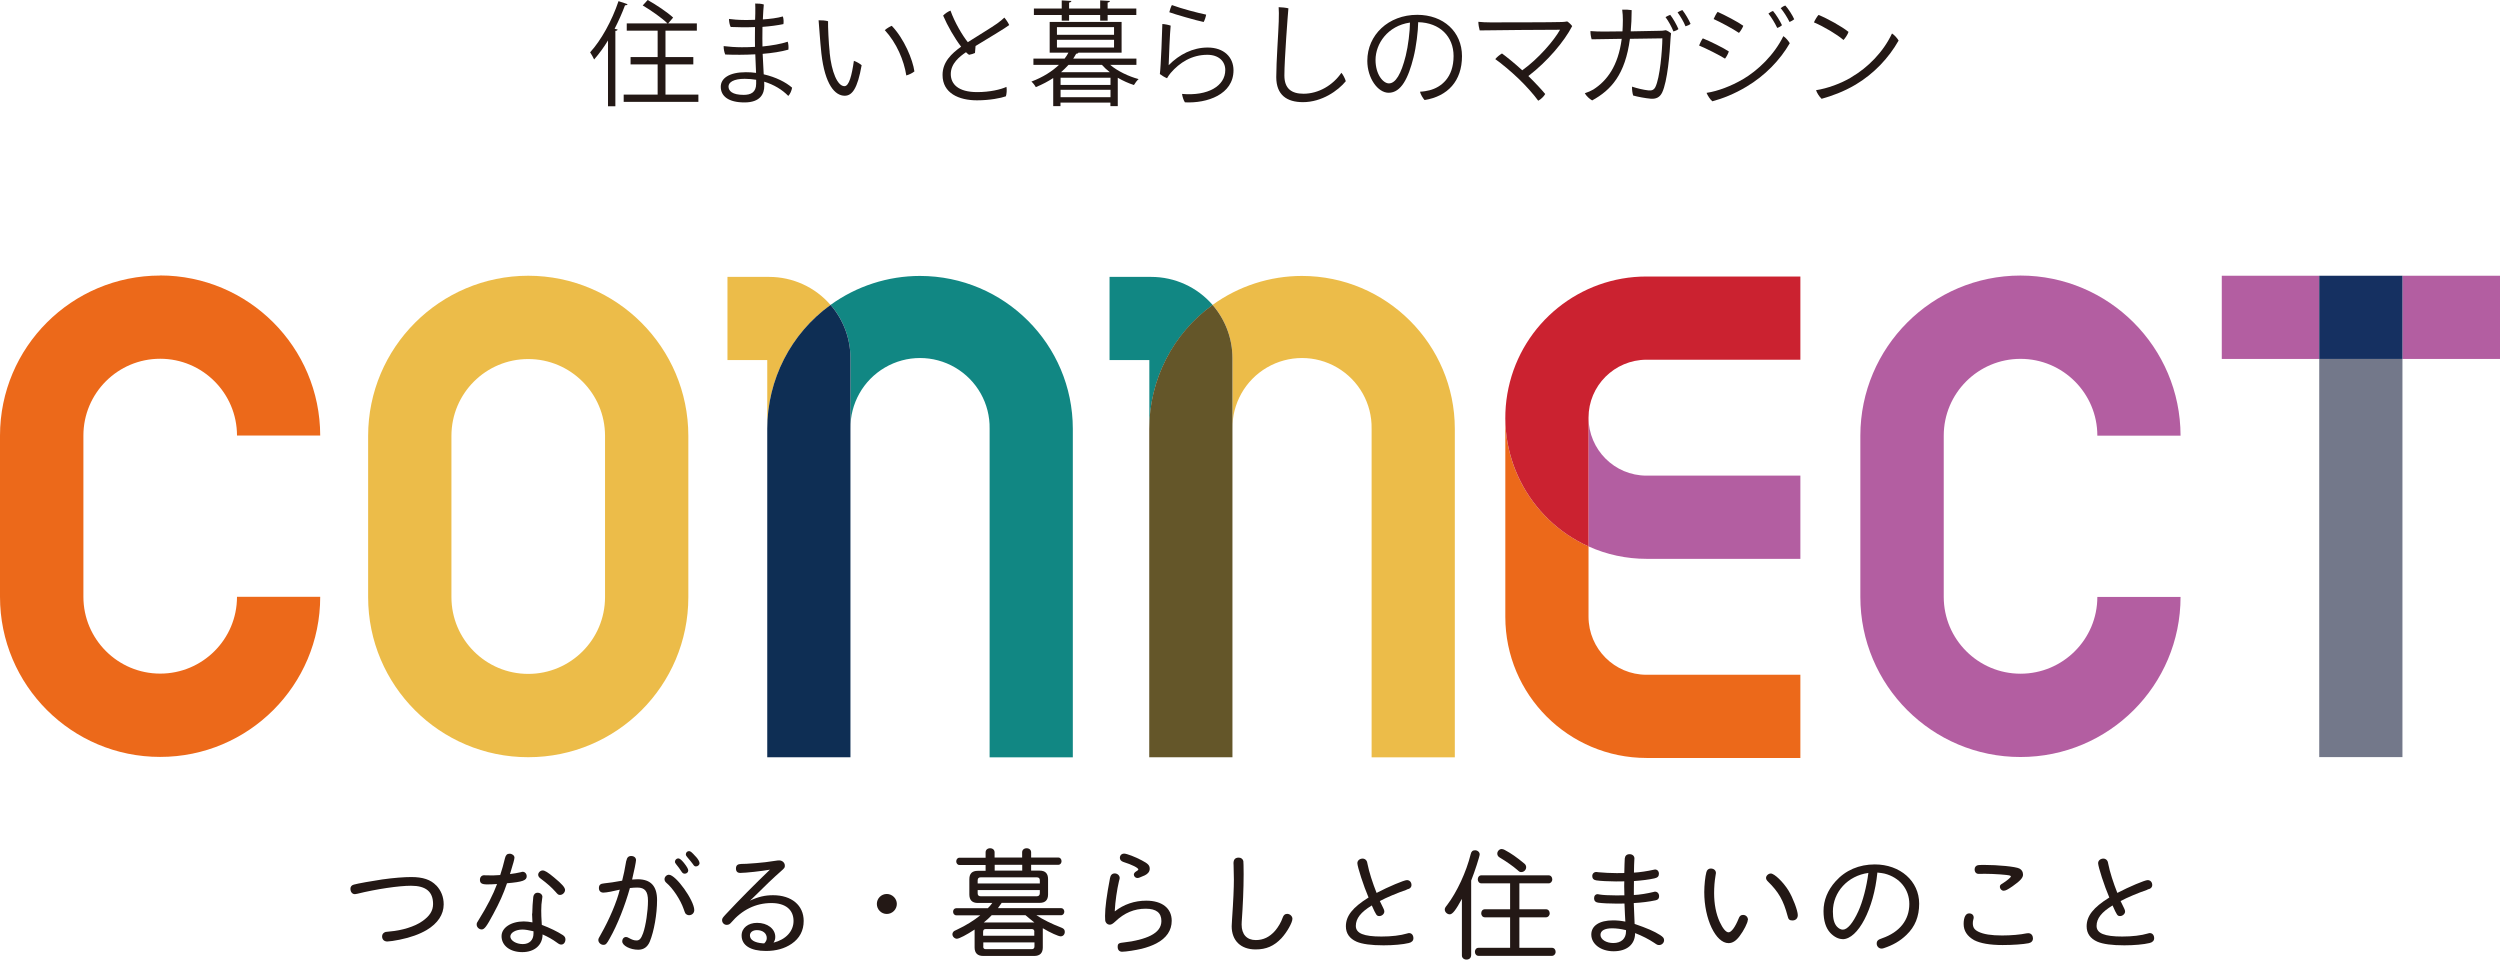 <?xml version="1.0" encoding="UTF-8"?>
<svg id="_レイヤー_2" data-name="レイヤー 2" xmlns="http://www.w3.org/2000/svg" viewBox="0 0 261.39 100.33">
  <defs>
    <style>
      .cls-1 {
        fill: #645629;
      }

      .cls-1, .cls-2, .cls-3, .cls-4, .cls-5, .cls-6, .cls-7, .cls-8, .cls-9, .cls-10 {
        stroke-width: 0px;
      }

      .cls-2 {
        fill: #0e2e54;
      }

      .cls-3 {
        fill: #153061;
      }

      .cls-4 {
        fill: #231815;
      }

      .cls-5 {
        fill: #118783;
      }

      .cls-6 {
        fill: #cb2230;
      }

      .cls-7 {
        fill: #b35ea1;
      }

      .cls-8 {
        fill: #73788a;
      }

      .cls-9 {
        fill: #ec691a;
      }

      .cls-10 {
        fill: #ecbc49;
      }
    </style>
  </defs>
  <g id="_レイヤー_4" data-name="レイヤー 4">
    <g>
      <g>
        <path class="cls-4" d="m45.61,92.57c.51.54.78,1.2.78,1.99,0,1.05-.62,1.99-1.78,2.68-.73.43-1.68.78-2.82,1.01-.47.1-1.1.19-1.29.19-.33,0-.55-.2-.55-.54,0-.22.13-.38.36-.46q.08-.01.45-.05c1.27-.1,2.62-.52,3.39-1.07.78-.54,1.13-1.1,1.13-1.8,0-1.29-.75-1.91-2.31-1.91-1.26,0-3.59.34-5.62.84-.14.03-.18.04-.24.04-.28,0-.47-.23-.47-.57,0-.22.13-.37.36-.43.32-.1,2-.4,2.97-.54,1.2-.17,2.31-.25,3.03-.25,1.21,0,2.03.27,2.61.88Z"/>
        <path class="cls-4" d="m51.15,91.53c.41,0,.57,0,1.15-.04.17-.51.36-1.16.5-1.77.08-.32.22-.46.48-.46s.51.18.51.41c0,.15-.13.63-.43,1.59l-.04.13c.34-.04.87-.13,1.15-.2.09-.03.13-.04.18-.04.23,0,.42.2.42.47,0,.43-.42.59-2.06.73-.38,1.12-.78,2.01-1.43,3.21-.7,1.31-.93,1.62-1.22,1.62-.27,0-.52-.24-.52-.5,0-.17.01-.19.24-.55.84-1.35,1.48-2.59,1.89-3.7-.47.03-.69.04-1.03.04-.57,0-.76-.13-.76-.48,0-.29.18-.48.45-.48.03,0,.08,0,.13.01h.42Zm4.5,3.99c0-.45.06-1.36.11-1.76.04-.25.2-.42.45-.42.28,0,.5.19.5.43q0,.06-.04.31c-.05.25-.08.7-.08,1.12,0,.4.01.71.06,1.5.87.33,1.63.7,2.2,1.07.19.13.27.26.27.45,0,.31-.19.54-.43.54-.14,0-.24-.04-.48-.22-.42-.31-.93-.6-1.48-.84,0,1.11-.84,1.85-2.12,1.85s-2.17-.68-2.17-1.67c0-.88.99-1.54,2.33-1.54.28,0,.59.04.9.1-.03-.46-.04-.69-.04-.92Zm.13,1.85c-.48-.11-.85-.18-1.15-.18-.7,0-1.27.32-1.27.73s.6.79,1.3.79,1.12-.43,1.12-1.1v-.24Zm2.17-5.61c.8.66,1.13,1.03,1.13,1.29,0,.27-.26.52-.52.52-.18,0-.23-.04-.47-.32-.42-.47-.83-.84-1.59-1.41-.15-.11-.23-.24-.23-.38,0-.23.23-.45.47-.45.22,0,.54.19,1.21.75Z"/>
        <path class="cls-4" d="m65.49,90c.06-.34.22-.5.5-.5.31,0,.51.18.51.43,0,.17-.2,1.17-.41,2.03.27-.01.45-.03.57-.03,1.38,0,2.04.71,2.04,2.18s-.32,3.27-.76,4.34c-.24.57-.64.85-1.21.85-.84,0-1.67-.43-1.67-.87,0-.27.17-.46.39-.46.09,0,.17.02.28.09.37.2.56.27.82.27.32,0,.48-.19.69-.76.28-.79.51-2.32.51-3.38,0-.99-.32-1.39-1.11-1.39-.23,0-.52.02-.78.05-.51,1.83-1.3,3.84-2.1,5.25-.33.6-.42.69-.68.69s-.52-.24-.52-.5c0-.14.03-.19.27-.61.88-1.54,1.68-3.43,1.97-4.66-.59.15-1.41.31-1.71.31s-.47-.19-.47-.47c0-.33.15-.47.56-.5.42-.04,1.15-.14,1.87-.28.18-.73.24-.99.43-2.09Zm7.1,5.15c0,.31-.23.54-.55.54-.15,0-.29-.08-.38-.19q-.05-.08-.18-.46c-.33-.96-1.13-2.17-1.81-2.74-.13-.11-.19-.24-.19-.38,0-.24.22-.46.46-.46.73,0,2.65,2.69,2.65,3.7Zm-1.08-4.93c.32.41.45.64.45.8,0,.18-.17.33-.36.33-.14,0-.24-.06-.33-.2-.18-.28-.37-.54-.57-.78-.1-.13-.13-.18-.13-.28,0-.18.17-.34.34-.34.15,0,.32.13.6.47Zm1.24-.66c.25.28.39.52.39.69,0,.18-.18.34-.37.34-.14,0-.2-.05-.33-.25-.15-.2-.26-.34-.6-.74-.1-.13-.13-.17-.13-.28,0-.18.15-.33.33-.33.15,0,.28.1.7.57Z"/>
        <path class="cls-4" d="m78.41,94.17c.88-.41,1.58-.57,2.42-.57,1.94,0,3.2,1.06,3.2,2.69,0,1.02-.43,1.82-1.26,2.39-.73.5-1.64.75-2.68.75-1.63,0-2.55-.59-2.55-1.62,0-.78.68-1.32,1.62-1.32,1.08,0,1.9.62,1.9,1.47,0,.22-.05.39-.18.6,1.3-.33,2.09-1.2,2.09-2.27,0-1.18-.85-1.87-2.31-1.87-1.64,0-3.07.7-4.23,2.06-.13.15-.25.22-.45.22-.27,0-.48-.22-.48-.48,0-.19.04-.25.41-.65,1.44-1.54,2.96-3.07,4.59-4.64-.83.15-2.55.34-3.1.34-.29,0-.45-.15-.45-.46,0-.33.17-.47.56-.48.38,0,.54-.01,1.58-.09.59-.05,1.21-.11,2.2-.27.09-.01.13-.01.18-.01.32,0,.59.24.59.54,0,.22-.01.24-.45.63-.73.64-1.52,1.39-2.94,2.8l-.27.25Zm1.49,4.47c.19-.18.27-.36.27-.56,0-.5-.42-.83-1.03-.83-.43,0-.73.22-.73.55,0,.47.47.76,1.33.83h.06s.1.01.1.01Z"/>
        <path class="cls-4" d="m93.77,94.51c0,.57-.47,1.05-1.05,1.05s-1.04-.47-1.04-1.05.47-1.04,1.04-1.04,1.05.48,1.05,1.04Z"/>
        <path class="cls-4" d="m103.05,89.11c0-.24.19-.42.47-.42s.47.18.47.42v.55h2.88v-.55c0-.24.19-.42.47-.42s.47.18.47.42v.55h2.85c.19,0,.33.17.33.38s-.14.38-.33.38h-2.85v.61h.9c.57,0,.87.29.87.88v1.62c0,.57-.29.87-.87.87h-3.98c-.1.15-.22.31-.39.55h6.61c.19,0,.33.17.33.37s-.14.37-.33.37h-2.59c.64.43,1.57.9,2.64,1.31.23.09.33.22.33.43,0,.27-.18.47-.43.47-.24,0-1.08-.38-1.87-.85v2.01c0,.59-.31.89-.89.89h-5.35c-.59,0-.89-.31-.89-.89v-1.87c-.83.55-1.62.96-1.85.96-.24,0-.47-.22-.47-.47,0-.13.08-.26.19-.34l.31-.15c.9-.42,1.72-.93,2.42-1.49h-2.52c-.19,0-.33-.17-.33-.37,0-.22.14-.37.33-.37h3.3c.13-.11.26-.27.47-.55h-1.52c-.59,0-.88-.31-.88-.89v-1.59c0-.59.29-.88.88-.88h.82v-.61h-2.74c-.19,0-.33-.17-.33-.38s.14-.38.33-.38h2.74v-.55Zm5.67,2.94c0-.22-.1-.32-.33-.32h-5.84c-.23,0-.33.1-.33.33v.31h6.5v-.32Zm-6.5,1.34c0,.22.1.32.32.32h5.86c.2,0,.32-.11.32-.32v-.33h-6.5v.33Zm5.93,4.03c0-.18-.09-.28-.27-.28h-4.82c-.18,0-.27.09-.27.29v.41h5.35v-.42Zm-5.35,1.54c0,.19.08.28.26.28h4.83c.17,0,.27-.1.27-.29v-.42h-5.35v.43Zm5.35-2.51c-.4-.31-.66-.54-.93-.76h-3.53c-.27.28-.51.51-.83.76h5.29Zm-4.15-5.42h2.88v-.61h-2.88v.61Z"/>
        <path class="cls-4" d="m116.56,95.29c.94-.74,2.08-1.12,3.29-1.12,1.66,0,2.66.8,2.66,2.1,0,1.01-.55,1.82-1.61,2.37-.42.22-.94.41-1.53.56-.59.14-1.64.31-2.05.31-.28,0-.46-.19-.46-.5,0-.36.1-.42.7-.48,1.02-.1,2.1-.38,2.75-.71.75-.38,1.12-.88,1.12-1.52,0-.87-.54-1.29-1.64-1.29-1.19,0-2.23.43-3.17,1.33-.27.25-.42.34-.59.34-.15,0-.31-.08-.39-.22-.09-.13-.1-.24-.1-.69,0-.88.17-2.14.52-3.97.06-.32.23-.48.5-.48s.51.22.51.47c0,.06,0,.09-.08.37-.2.83-.39,2.15-.43,3.02v.11Zm2.37-4.27c.05-.04.09-.08.09-.11,0-.17-.65-.5-1.57-.79-.23-.08-.36-.23-.36-.42,0-.27.18-.45.45-.45s1.16.34,1.85.71c.65.34.82.52.82.88,0,.28-.18.52-.51.68-.55.24-.64.28-.79.28-.19,0-.36-.17-.36-.36,0-.11.08-.23.24-.33l.14-.09Z"/>
        <path class="cls-4" d="m130,90.05c.01.1.03.47.03,1.35,0,1.52-.08,3.3-.2,4.98-.01.1-.01.2-.01.29,0,1.03.54,1.62,1.48,1.62.79,0,1.43-.31,2.01-.96.33-.38.64-.91.8-1.38.09-.27.24-.4.47-.4.29,0,.55.24.55.52,0,.4-.59,1.43-1.15,2.03-.78.82-1.59,1.17-2.7,1.17-1.55,0-2.5-.92-2.5-2.43,0-.1.01-.24.04-.75.13-1.85.19-3.27.19-4.12,0-.5-.01-.96-.03-1.48-.01-.08-.01-.19-.01-.22,0-.41.18-.6.55-.6.24,0,.42.14.48.36Z"/>
        <path class="cls-4" d="m147.07,93.03c-.98.33-2.15.83-2.8,1.18.14.31.33.7.37.76.08.15.1.25.1.34,0,.24-.25.47-.52.47-.28,0-.33-.08-.79-1.11-1.15.7-1.67,1.36-1.67,2.14s.83,1.11,2.68,1.11c1.05,0,1.99-.11,2.69-.32.08-.03.15-.04.2-.04.27,0,.45.22.45.54,0,.25-.17.43-.48.5-.6.15-1.64.24-2.64.24-1.29,0-2.24-.13-2.82-.38-.74-.33-1.12-.87-1.12-1.61,0-1.08.69-1.96,2.37-3.01-.51-1.18-1.17-3.22-1.17-3.59,0-.27.24-.48.56-.48.15,0,.32.09.4.23.05.06.06.13.11.37.15.78.54,1.99.94,2.99,1.24-.65,2.88-1.34,3.17-1.34s.48.22.48.52c0,.17-.09.29-.24.38l-.27.09Z"/>
        <path class="cls-4" d="m153.81,99.9c0,.26-.2.43-.48.43s-.48-.18-.48-.43v-5.92c-.64,1.18-.98,1.62-1.27,1.62-.27,0-.52-.24-.52-.5,0-.14.04-.22.25-.48,1.02-1.34,2-3.45,2.46-5.31.06-.28.2-.41.46-.41s.48.2.48.43c0,.2-.52,1.82-.89,2.74v7.84Zm1.08-7.54c-.22,0-.38-.18-.38-.42s.15-.42.38-.42h7.03c.22,0,.38.18.38.42s-.17.42-.38.42h-3.06v2.71h2.79c.22,0,.38.18.38.42s-.17.42-.38.42h-2.79v3.19h3.41c.22,0,.38.18.38.42s-.17.42-.38.42h-7.68c-.22,0-.38-.18-.38-.42s.15-.42.38-.42h3.3v-3.19h-2.64c-.22,0-.38-.18-.38-.42s.15-.42.38-.42h2.64v-2.71h-3.01Zm2.46-3.48c.64.34,1.22.74,2.05,1.43.1.08.17.22.17.36,0,.28-.23.51-.51.51-.15,0-.18-.01-.42-.23-.46-.4-1.18-.9-1.85-1.3-.15-.09-.24-.23-.24-.4,0-.25.22-.48.45-.48.11,0,.2.03.36.11Z"/>
        <path class="cls-4" d="m170.8,93.58c.61-.02,1.48-.17,2.09-.32.09-.03.11-.03.17-.03.23,0,.41.2.41.47,0,.24-.11.38-.36.43-.68.15-1.52.25-2.29.29.02.69.06,1.62.09,2.18,1.3.45,2.03.76,2.66,1.16.33.22.42.33.42.55,0,.27-.24.5-.51.5-.18,0-.23-.03-.52-.23-.57-.38-1.25-.73-2-1.02,0,1.18-.85,1.9-2.25,1.9-1.33,0-2.33-.75-2.33-1.75,0-.92.85-1.48,2.27-1.48.42,0,.85.04,1.29.13-.03-.4-.05-.97-.09-1.89-.46.01-.52.01-.76.01-.78,0-1.58-.04-2-.1-.27-.04-.42-.2-.42-.46s.15-.43.38-.43q.06,0,.23.04c.27.05.97.09,1.72.09.23,0,.32,0,.84-.01-.01-.15-.02-.76-.02-.98,0-.09,0-.27.01-.48-.38.01-.62.01-.87.01-.68,0-1.7-.05-2.05-.11-.28-.04-.43-.2-.43-.45,0-.25.18-.43.43-.43t.24.03c.51.05,1.29.09,1.89.09.22,0,.43,0,.79-.01.01-.69.04-1.31.05-1.52.03-.28.2-.45.5-.45s.51.18.51.45c0,.02,0,.09-.01.15-.01.13-.04.83-.04,1.33.6-.03,1.48-.17,2-.29.1-.03.15-.04.2-.04.24,0,.41.18.41.45s-.14.41-.47.48c-.57.13-1.29.22-2.14.28-.01.24-.01.48-.01.91v.56Zm-.8,3.67c-.54-.13-1.02-.19-1.44-.19-.78,0-1.22.24-1.22.69,0,.47.59.85,1.34.85.83,0,1.33-.46,1.33-1.22v-.13Z"/>
        <path class="cls-4" d="m182.74,96.19c0,.29-.43,1.13-.85,1.68-.38.51-.75.74-1.16.74-1.34,0-2.54-2.52-2.54-5.33,0-.71.1-1.66.22-2.08.06-.25.23-.39.46-.39.32,0,.54.19.54.47q0,.05-.05.33c-.09.51-.14,1.17-.14,1.76,0,1.15.2,2.19.59,3.03.32.69.65,1.08.92,1.08.29,0,.7-.55,1.05-1.43.1-.28.24-.39.47-.39.29,0,.51.22.51.52Zm4.26-3.07c.46.74.97,2.1.97,2.56,0,.34-.22.56-.56.56-.31,0-.43-.11-.51-.48-.43-1.62-.94-2.51-2.05-3.59-.14-.14-.2-.25-.2-.38,0-.23.25-.46.5-.46.37,0,1.3.89,1.86,1.8Z"/>
        <path class="cls-4" d="m192.66,98.19c-.43,0-.89-.23-1.29-.65-.47-.51-.71-1.26-.71-2.28,0-1.13.43-2.19,1.26-3.11,1.03-1.16,2.46-1.77,4.1-1.77,2.66,0,4.64,1.75,4.64,4.1,0,1.35-.43,2.41-1.33,3.27-.66.64-1.43,1.08-2.38,1.39-.11.03-.15.04-.22.04-.28,0-.51-.23-.51-.52s.14-.42.57-.56c1.83-.64,2.84-1.9,2.84-3.59,0-1.53-1.01-2.77-2.59-3.17-.23-.05-.33-.06-.75-.11-.37,3.8-2.03,6.97-3.64,6.97Zm-1.02-2.89c0,.78.13,1.25.42,1.58.19.2.4.32.62.32.47,0,1.05-.67,1.62-1.92.46-1.01.87-2.57,1.05-4.01-2.15.29-3.71,1.99-3.71,4.04Z"/>
        <path class="cls-4" d="m212.56,98.1c0,.28-.17.46-.46.52-.57.11-1.61.19-2.71.19-1.35,0-2.34-.18-2.98-.51-.73-.41-1.1-.98-1.1-1.69s.22-1.11.57-1.11c.29,0,.48.17.48.43,0,.05,0,.09-.03.18-.05.17-.06.29-.06.42,0,.45.17.69.61.9.52.25,1.31.38,2.45.38.93,0,1.95-.09,2.54-.22.1-.01.15-.02.2-.02.28,0,.48.22.48.52Zm-5.67-6.73c-.27,0-.43-.18-.43-.48,0-.22.13-.38.34-.43.09-.01.27-.03.57-.03,1.57,0,3.38.18,3.77.38.25.13.38.34.38.65s-.29.64-1.09,1.2c-.52.36-.74.47-.93.47-.22,0-.4-.19-.4-.42,0-.14.06-.22.28-.34.43-.27.87-.63.87-.73,0-.04-.04-.06-.09-.09-.24-.09-1.68-.19-2.66-.19-.28,0-.34,0-.48.01h-.13Z"/>
        <path class="cls-4" d="m224.52,93.03c-.98.33-2.15.83-2.8,1.18.14.31.33.7.37.76.08.15.1.25.1.34,0,.24-.26.47-.52.47-.28,0-.33-.08-.79-1.11-1.15.7-1.67,1.36-1.67,2.14s.83,1.11,2.68,1.11c1.05,0,1.99-.11,2.69-.32.08-.03.15-.04.2-.04.27,0,.45.22.45.54,0,.25-.17.43-.48.5-.6.15-1.64.24-2.64.24-1.29,0-2.24-.13-2.82-.38-.74-.33-1.12-.87-1.12-1.61,0-1.08.69-1.96,2.37-3.01-.51-1.18-1.17-3.22-1.17-3.59,0-.27.24-.48.56-.48.15,0,.32.09.4.23.05.06.06.13.11.37.15.78.54,1.99.94,2.99,1.24-.65,2.88-1.34,3.17-1.34s.48.22.48.52c0,.17-.09.29-.24.38l-.27.09Z"/>
      </g>
      <g>
        <path class="cls-9" d="m16.74,28.81C7.5,28.82.01,36.3,0,45.54v16.86c0,9.24,7.49,16.74,16.74,16.74s16.74-7.49,16.74-16.74h-8.7c0,4.44-3.6,8.03-8.03,8.03s-8.03-3.6-8.03-8.03v-16.86c0-4.44,3.6-8.03,8.03-8.03s8.03,3.6,8.03,8.03h8.7c-.01-9.24-7.5-16.73-16.74-16.74"/>
        <path class="cls-10" d="m55.23,28.83c-9.24.01-16.73,7.5-16.74,16.74v16.86c0,9.24,7.49,16.74,16.74,16.74s16.74-7.49,16.74-16.74v-16.86c-.01-9.24-7.5-16.73-16.74-16.74m0,41.63c-4.44,0-8.03-3.6-8.03-8.03v-16.86c0-4.44,3.6-8.03,8.03-8.03s8.03,3.6,8.03,8.03v16.86c0,4.44-3.6,8.03-8.03,8.03"/>
        <g>
          <path class="cls-10" d="m80.41,28.95h-4.35v8.7h4.16v41.54-34.35c0-5.13,2.46-9.94,6.62-12.95-1.61-1.87-3.96-2.94-6.43-2.94"/>
          <path class="cls-5" d="m96.2,28.85c-3.36,0-6.64,1.06-9.36,3.03,1.34,1.54,2.08,3.52,2.08,5.57v7.38c-.04-2.63,1.33-5.07,3.6-6.4,2.27-1.33,5.08-1.33,7.35,0,2.27,1.33,3.65,3.77,3.6,6.4v34.35h8.7v-34.35c-.01-8.82-7.16-15.97-15.98-15.98"/>
          <path class="cls-2" d="m86.84,31.88c-4.16,3-6.62,7.82-6.62,12.95v34.35h8.7v-41.73c0-2.05-.74-4.02-2.08-5.57"/>
        </g>
        <g>
          <path class="cls-5" d="m120.36,28.95h-4.35v8.7h4.16v41.54-34.35c0-5.13,2.46-9.94,6.62-12.95-1.61-1.87-3.96-2.94-6.43-2.94"/>
          <path class="cls-10" d="m136.14,28.85c-3.36,0-6.64,1.06-9.36,3.03,1.34,1.54,2.08,3.52,2.08,5.57v7.38c-.04-2.63,1.33-5.07,3.6-6.4,2.27-1.33,5.08-1.33,7.35,0,2.27,1.33,3.65,3.77,3.6,6.4v34.35h8.7v-34.35c-.01-8.82-7.16-15.97-15.98-15.98"/>
          <path class="cls-1" d="m126.78,31.88c-4.16,3-6.62,7.82-6.62,12.95v34.35h8.7v-41.73c0-2.05-.74-4.02-2.08-5.57"/>
        </g>
        <g>
          <path class="cls-9" d="m157.39,43.67h0v20.82c0,8.15,6.61,14.75,14.76,14.76h16.09v-8.7h-16.09c-3.34,0-6.05-2.71-6.06-6.06v-7.36c-5.29-2.39-8.7-7.65-8.7-13.46"/>
          <path class="cls-7" d="m166.09,43.67h0v13.46c1.9.86,3.97,1.3,6.06,1.3h16.09v-8.7h-16.09c-3.34,0-6.05-2.71-6.06-6.06"/>
          <path class="cls-6" d="m188.24,28.91h-16.09c-6.96,0-12.97,4.86-14.43,11.66-1.46,6.8,2.03,13.7,8.37,16.56v-13.46c0-3.34,2.71-6.05,6.06-6.06h16.09v-8.7"/>
        </g>
        <path class="cls-7" d="m211.25,28.81c-9.24.01-16.73,7.5-16.74,16.74v16.86c0,9.24,7.49,16.74,16.74,16.74s16.74-7.49,16.74-16.74h-8.7c0,4.44-3.6,8.03-8.03,8.03s-8.03-3.6-8.03-8.03v-16.86c0-4.44,3.6-8.03,8.03-8.03s8.03,3.6,8.03,8.03h8.7c-.01-9.24-7.5-16.73-16.74-16.74"/>
        <polyline class="cls-8" points="251.19 37.53 242.49 37.53 242.49 79.16 251.19 79.16 251.19 37.53"/>
        <polyline class="cls-7" points="261.39 28.83 232.3 28.83 232.3 37.53 242.49 37.53 242.49 28.83 251.19 28.83 251.19 37.53 261.39 37.53 261.39 28.83"/>
        <polyline class="cls-3" points="251.19 28.83 242.49 28.83 242.49 37.53 251.19 37.53 251.19 28.83"/>
      </g>
      <g>
        <path class="cls-4" d="m63.57,4.23c-.45.75-.95,1.41-1.45,1.99-.08-.19-.29-.56-.42-.75,1.14-1.24,2.28-3.29,2.97-5.35l.95.32c-.05.08-.13.12-.27.11-.31.83-.68,1.66-1.09,2.46l.32.08c-.02.07-.08.13-.24.14v7.88h-.77v-6.88Zm6,5.66h3.45v.76h-7.81v-.76h3.55v-3.16h-2.83v-.76h2.83v-2.76h-3.23v-.76h4.26c-.56-.55-1.7-1.36-2.59-1.88l.52-.57c.92.52,2.09,1.3,2.66,1.84l-.52.61h3v.76h-3.28v2.76h2.91v.76h-2.91v3.16Z"/>
        <path class="cls-4" d="m82.82,9.15c-.04.29-.2.69-.4.88-.63-.65-1.5-1.18-2.52-1.49.01.17.01.31.01.43,0,.83-.4,1.74-2.07,1.74s-2.48-.65-2.48-1.64c0-.87.86-1.52,2.62-1.52.37,0,.73.02,1.07.07-.02-.61-.06-1.3-.08-1.94-1.08.06-2.2.06-3.14.02-.11-.24-.17-.58-.17-.88.52.07,1.28.12,1.9.12.44,0,.9-.01,1.38-.04-.01-.3-.01-.57-.01-.77,0-.4,0-.87.01-1.3-.96.04-1.88.02-2.54-.01-.12-.21-.18-.59-.18-.84.31.05,1.02.11,1.65.11.27,0,.65,0,1.08-.02.01-.26.01-.5.02-.65.01-.51,0-.76-.01-1.05.27-.01.68.02.9.1-.04.38-.07.92-.1,1.56.74-.05,1.51-.14,2.09-.31.08.21.1.56.06.8-.62.13-1.39.23-2.19.29,0,.37-.01.78-.01,1.21,0,.26,0,.55.01.84.97-.1,1.93-.26,2.64-.5.08.24.1.59.07.83-.75.21-1.69.36-2.69.44.04.76.07,1.51.11,2.14,1.27.29,2.32.83,2.96,1.39Zm-3.76-.81c-.39-.06-.78-.1-1.2-.1-1.15,0-1.69.36-1.69.81s.38.87,1.58.87c.74,0,1.31-.25,1.31-1.17v-.42Z"/>
        <path class="cls-4" d="m86.74,5.47c.2,2.06.83,3.54,1.55,3.54.49,0,.77-1.13.99-2.65.27.09.64.3.81.46-.43,2.45-1,3.19-1.77,3.19-1.01,0-2.07-1.15-2.44-4.43-.15-1.43-.21-2.56-.29-3.46.25-.01.76.02.99.1-.02.51.06,2.31.17,3.26Zm8.86,2c-.17.15-.52.33-.84.42-.24-1.56-1.01-3.4-2.25-4.74.19-.17.52-.37.73-.45,1.3,1.35,2.2,3.55,2.37,4.78Z"/>
        <path class="cls-4" d="m105.23,9.08c.06.29.02.77-.06.99-.49.18-1.68.42-3.02.42-1.88,0-3.61-.74-3.6-2.66,0-1.35.93-2.22,1.94-2.95-.67-.87-1.43-2.19-1.88-3.25.19-.21.52-.43.77-.52.44,1.24,1.25,2.6,1.81,3.3,1.09-.7,2.48-1.53,3.08-1.96.27-.2.59-.45.74-.61.21.24.4.54.51.78-.33.27-2.37,1.49-3.52,2.19-.02.24-.05.51-.06.73-.14.07-.4.15-.62.19-.1-.06-.2-.15-.32-.27-.67.45-1.59,1.18-1.59,2.28,0,1.05.77,1.89,2.76,1.89,1.33,0,2.46-.27,3.07-.55Z"/>
        <path class="cls-4" d="m118.83,6.78h-2.76c.77.65,1.93,1.21,2.98,1.49-.17.14-.38.43-.49.62-.56-.18-1.14-.44-1.69-.76v2.97h-.77v-.37h-5.22v.37h-.76v-2.94c-.52.34-1.13.67-1.82.95-.1-.19-.31-.46-.46-.58,1.22-.46,2.18-1.08,2.88-1.75h-2.67v-.65h3.26c.15-.2.3-.42.4-.62h-1.96v-3.22h7.52v3.22h-4.52c-.02.06-.09.1-.23.11-.1.17-.19.34-.31.51h6.61v.65Zm-7.82-4.62v-.59h-2.91v-.68h2.91V.04l1.01.06c-.01.08-.07.14-.24.17v.62h3.25V.04l1.02.06c-.01.08-.07.14-.24.17v.62h3v.68h-3v.59h-.78v-.59h-3.25v.59h-.77Zm-.5.68v.8h5.97v-.8h-5.97Zm0,1.32v.81h5.97v-.81h-5.97Zm5.6,4.72v-.75h-5.22v.75h5.22Zm-5.22,1.28h5.22v-.77h-5.22v.77Zm.83-3.38c-.24.26-.5.52-.78.77h5.1c-.31-.24-.59-.5-.83-.77h-3.48Z"/>
        <path class="cls-4" d="m122.19,6.82c1.12-1.14,2.54-1.85,4.08-1.85,1.7,0,2.7,1.01,2.7,2.38,0,2.53-2.76,3.47-5.08,3.35-.14-.2-.27-.61-.3-.88,2.71.24,4.52-.83,4.52-2.5,0-.92-.7-1.59-1.87-1.59-1.63,0-2.9.81-3.84,1.9-.15.17-.27.37-.38.55-.23-.09-.58-.3-.75-.44.1-.68.26-4.77.26-5.23.26.01.69.1.87.17-.08.71-.19,3.46-.21,4.15Zm.34-6.29c1.01.38,2.75.83,3.58,1-.04.24-.14.56-.26.77-.75-.15-3.06-.82-3.59-1.02.05-.23.17-.58.27-.75Z"/>
        <path class="cls-4" d="m134.71.88c-.05.52-.42,5.33-.42,7.01,0,1.38.75,1.91,2,1.91,1.57,0,3.08-.89,3.96-2.19.18.19.4.65.46.88-.81.99-2.5,2.19-4.48,2.19-1.68,0-2.79-.75-2.79-2.62,0-1.62.23-4.71.26-5.82.02-.73.02-1.11-.01-1.49.27,0,.81.06,1.02.12Z"/>
        <path class="cls-4" d="m152.86,5.87c0,2.6-1.49,4.2-3.91,4.59-.18-.19-.42-.59-.48-.87.39-.02.7-.08.99-.15,1.21-.31,2.52-1.31,2.52-3.58,0-2.04-1.43-3.49-3.7-3.54-.01.92-.21,2.59-.49,3.68-.54,2.18-1.3,3.7-2.6,3.7-1.13,0-2.23-1.53-2.23-3.34,0-2.7,2.2-4.81,5.22-4.81,2.73,0,4.68,1.76,4.68,4.33Zm-5.44-3.51c-2.35.34-3.6,2.23-3.6,3.91,0,1.52.8,2.45,1.4,2.45.69,0,1.28-.96,1.76-2.9.25-1,.44-2.56.44-3.46Z"/>
        <path class="cls-4" d="m159.79,7.94c.76.74,1.56,1.62,1.77,1.89-.13.24-.45.56-.73.7-.44-.61-1.22-1.5-2.03-2.28-.8-.77-1.82-1.62-2.46-2.07.18-.23.48-.46.7-.59.34.24,1.31,1.01,2.12,1.76,1.69-1.21,3.32-3.11,3.95-4.24-.88,0-7.39.04-8.4.07-.07-.23-.14-.63-.14-.9.38.04.81.06,1.25.06.65,0,6.75,0,7.5-.04.19-.01.34-.02.54-.06.18.11.42.34.52.49-.81,1.58-2.57,3.68-4.58,5.22Z"/>
        <path class="cls-4" d="m170.42,4.05c-.49,3.73-1.96,5.36-3.95,6.45-.26-.14-.61-.46-.77-.75.32-.1.65-.25.89-.39,1.41-.9,2.6-2.44,2.97-5.3-1.41.02-2.72.04-3.14.05-.07-.18-.14-.59-.13-.86.42.04.96.05,1.45.05.24,0,1-.01,1.9-.02.02-.37.04-.77.04-1.19,0-.3-.02-.76-.07-1.08.27-.02.7,0,.99.05,0,.81-.04,1.55-.1,2.22,1.4-.02,2.83-.05,3.04-.06.17,0,.42-.01.63-.06.18.06.4.19.55.32-.02.19-.06.46-.06.62-.07,1.39-.31,4.41-.88,5.59-.24.48-.62.68-1.2.63-.55-.05-1.31-.19-1.82-.33-.08-.21-.14-.65-.12-.93.51.17,1.2.34,1.7.39.36.04.57-.04.73-.33.49-.96.73-3.89.74-5.11l-3.39.05Zm4.21-2.5c.29.36.69,1.07.86,1.49-.11.1-.33.2-.52.25-.2-.5-.52-1.08-.83-1.5.15-.1.36-.19.5-.24Zm2.12.95c-.11.1-.33.2-.52.25-.2-.5-.54-1.05-.83-1.46.14-.08.36-.2.5-.24.29.36.69,1.03.86,1.45Z"/>
        <path class="cls-4" d="m180.76,5.38c-.06.21-.26.59-.4.75-.61-.38-1.94-1.05-2.71-1.37.07-.21.26-.59.39-.75.69.27,2.19,1.01,2.72,1.37Zm1.4,2.95c1.64-.95,3.35-2.6,4.3-4.55.25.15.55.52.67.74-1,1.74-2.58,3.39-4.52,4.54-1.28.77-2.52,1.25-3.57,1.53-.23-.18-.49-.59-.61-.88,1.21-.18,2.62-.74,3.72-1.38Zm.11-5.63c-.07.21-.3.58-.45.74-.61-.42-1.96-1.14-2.65-1.45.08-.21.3-.61.42-.75.74.33,2.14,1.06,2.69,1.46Zm4.05-.07c-.11.11-.31.23-.5.29-.23-.48-.59-1.09-.92-1.5.14-.11.33-.23.48-.27.3.34.76,1.08.94,1.49Zm1.28-.62c-.11.1-.31.21-.49.29-.25-.5-.61-1.07-.93-1.45.14-.12.34-.23.49-.27.3.32.75,1.02.93,1.44Z"/>
        <path class="cls-4" d="m193.27,3.34c-.07.25-.34.65-.52.84-.7-.59-2.01-1.38-3.09-1.84.09-.23.34-.64.48-.78.92.37,2.42,1.2,3.14,1.78Zm.29,4.74c1.72-1,3.35-2.63,4.26-4.58.25.15.57.52.69.74-1.02,1.81-2.57,3.46-4.48,4.6-1.28.76-2.53,1.2-3.57,1.49-.25-.23-.49-.62-.58-.9,1.21-.19,2.58-.69,3.68-1.34Z"/>
      </g>
    </g>
  </g>
</svg>